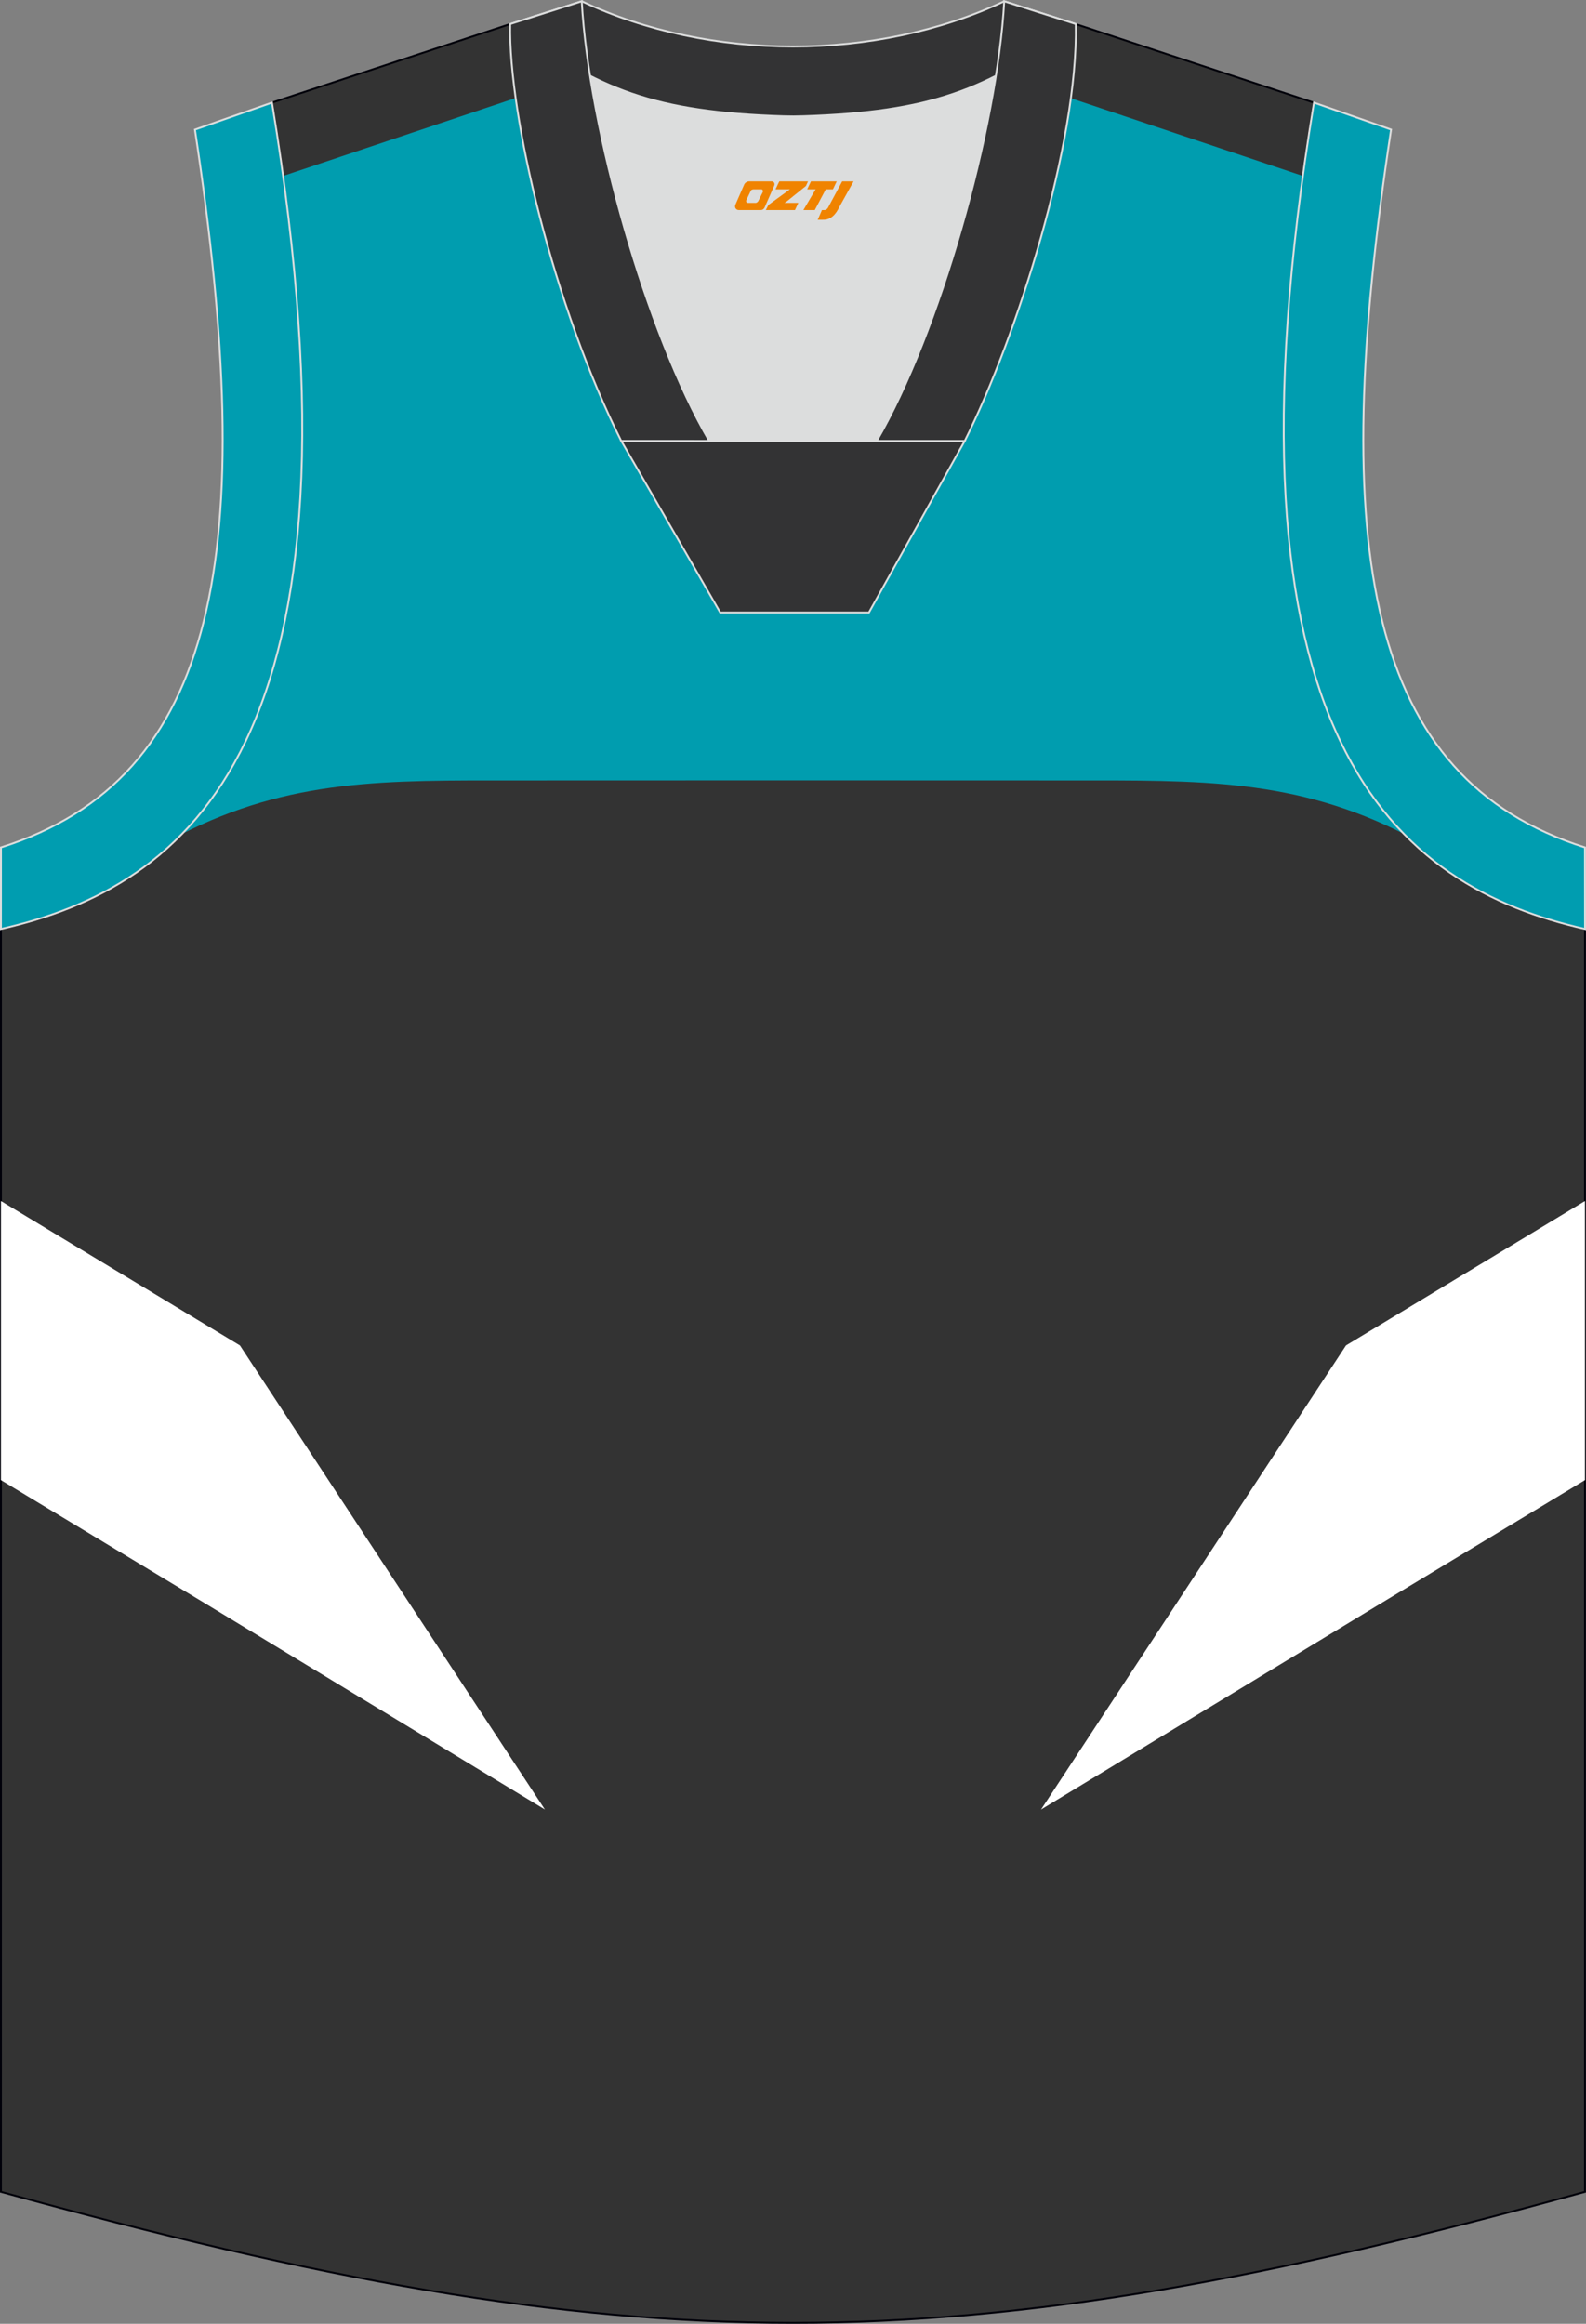 <?xml version="1.0" encoding="utf-8"?>
<!-- Generator: Adobe Illustrator 22.0.0, SVG Export Plug-In . SVG Version: 6.00 Build 0)  -->
<svg xmlns="http://www.w3.org/2000/svg" xmlns:xlink="http://www.w3.org/1999/xlink" version="1.1" id="图层_1" x="0px" y="0px" width="375.9px" height="550.57px" viewBox="0 0 375.9 550.57" enable-background="new 0 0 375.9 550.57" xml:space="preserve">
<rect x="0" y="0" width="375.9" height="550.57" fill="#808080" stroke="none"/>
<g>
	<path fill="#333333" stroke="#000009" stroke-width="0.447" stroke-miterlimit="22.926" d="M187.84,27.62   c-32.54-0.77-44.06-4.9-66.92-21.93L64.47,24.31C89.56,176.65,44.14,210.14,0.22,220.1v299.2c75.09,20.7,131.41,31.05,187.72,31.05   S300.57,540,375.66,519.3V220.11c-43.92-9.96-89.33-43.45-64.25-195.79L254.96,5.7C232.11,22.72,220.37,26.84,187.84,27.62z"/>
	<path fill="#009DAF" d="M188.05,20.44c-7.72,0.01-15.47-0.24-22.51-0.75c-8.27-0.6-15.51-1.74-22.02-3.61L67.25,41.64   c11.94,88.24-1.94,132.98-24.6,156.18c26.32-13.46,48.98-12.9,79.76-12.91l65.53-0.02l65.53,0.02   c30.78,0.01,53.44-0.55,79.76,12.91c-22.66-23.2-36.54-67.94-24.59-156.18l-76.27-25.56c-6.52,1.87-13.76,3.01-22.02,3.61   C203.31,20.19,195.78,20.44,188.05,20.44z"/>
	<path fill="#DCDDDD" d="M168.12,104.51c-12.27-21.06-23.67-57.45-28.27-86.54c12.37,6.3,25.23,8.94,45.87,9.59   c1.82,0.06,2.86,0.05,4.7-0.01c20.49-0.66,33.31-3.31,45.63-9.58c-4.6,29.09-16,65.48-28.27,86.54H168.12L168.12,104.51z"/>
	<path fill="#333334" stroke="#DCDDDD" stroke-width="0.447" stroke-miterlimit="22.926" d="M238.01,0.3l15.98,5.08l0.72,0.23   l-1.06,1.07c-19.67,14.66-33.2,19.89-63.24,20.86c-1.84,0.06-2.88,0.06-4.69,0.01c-30.53-0.96-44.05-6.29-64.13-21.36l-0.48-0.54   l0.87-0.3l15.9-5.06C168.32,14.6,207.57,14.6,238.01,0.3z"/>
	<path fill="#333334" stroke="#DCDDDD" stroke-width="0.447" stroke-miterlimit="22.926" d="M168.12,104.51   C153.18,78.89,139.54,30.56,137.88,0.3l-16.96,5.39c-0.46,21.72,10.36,66.99,26.33,98.81L168.12,104.51L168.12,104.51   L168.12,104.51L168.12,104.51z M254.97,5.69L238.01,0.3c-1.67,30.25-15.31,78.58-30.24,104.21h20.79h0.08   C241.12,79.57,255.57,33.76,254.97,5.69z"/>
	<polygon fill="#333334" stroke="#DCDDDD" stroke-width="0.447" stroke-miterlimit="22.926" points="147.27,104.51 228.63,104.51    205.95,145.12 170.7,145.12  "/>
	<path fill="#009DB0" stroke="#DCDDDD" stroke-width="0.447" stroke-miterlimit="22.926" d="M311.42,24.31   c-25.08,152.34,20.33,185.83,64.25,195.79l-0.02-19.32c-51.59-16.31-61.19-69.79-45.95-170.08L311.42,24.31z"/>
	<path fill="#009DB0" stroke="#DCDDDD" stroke-width="0.447" stroke-miterlimit="22.926" d="M64.47,24.31   C89.56,176.65,44.14,210.14,0.22,220.1l0.01-19.32c51.6-16.3,61.2-69.79,45.97-170.07L64.47,24.31z"/>
	<polygon fill="#FFFFFF" points="0.22,350.67 0.22,284.56 56.86,318.77 129.15,428.73 49.99,380.72  "/>
	<polygon fill="#FFFFFF" points="375.66,350.67 375.66,284.56 319.02,318.77 246.74,428.73 325.9,380.72  "/>
	
</g>
<g>
	<path fill="#F08300" d="M199.61,42.97l-3.4,6.3c-0.2,0.3-0.5,0.5-0.8,0.5h-0.6l-1,2.3h1.2c2,0.1,3.2-1.5,3.9-3L202.31,42.97h-2.5L199.61,42.97z"/>
	<polygon fill="#F08300" points="192.41,42.97 ,198.31,42.97 ,197.41,44.87 ,195.71,44.87 ,193.11,49.77 ,190.41,49.77 ,193.31,44.87 ,191.31,44.87 ,192.21,42.97"/>
	<polygon fill="#F08300" points="186.41,48.07 ,185.91,48.07 ,186.41,47.77 ,191.01,44.07 ,191.51,42.97 ,184.71,42.97 ,184.41,43.57 ,183.81,44.87 ,186.61,44.87 ,187.21,44.87 ,182.11,48.57    ,181.51,49.77 ,188.11,49.77 ,188.41,49.77 ,189.21,48.07"/>
	<path fill="#F08300" d="M182.91,42.97H177.61C177.11,42.97,176.61,43.27,176.41,43.67L174.31,48.47C174.01,49.07,174.41,49.77,175.11,49.77h5.2c0.4,0,0.7-0.2,0.9-0.6L183.51,43.97C183.71,43.47,183.41,42.97,182.91,42.97z M180.81,45.47L179.71,47.67C179.51,47.97,179.21,48.07,179.11,48.07l-1.8,0C177.11,48.07,176.71,47.97,176.91,47.37l1-2.1c0.1-0.3,0.4-0.4,0.7-0.4h1.9   C180.71,44.87,180.91,45.17,180.81,45.47z"/>
</g>
</svg>
